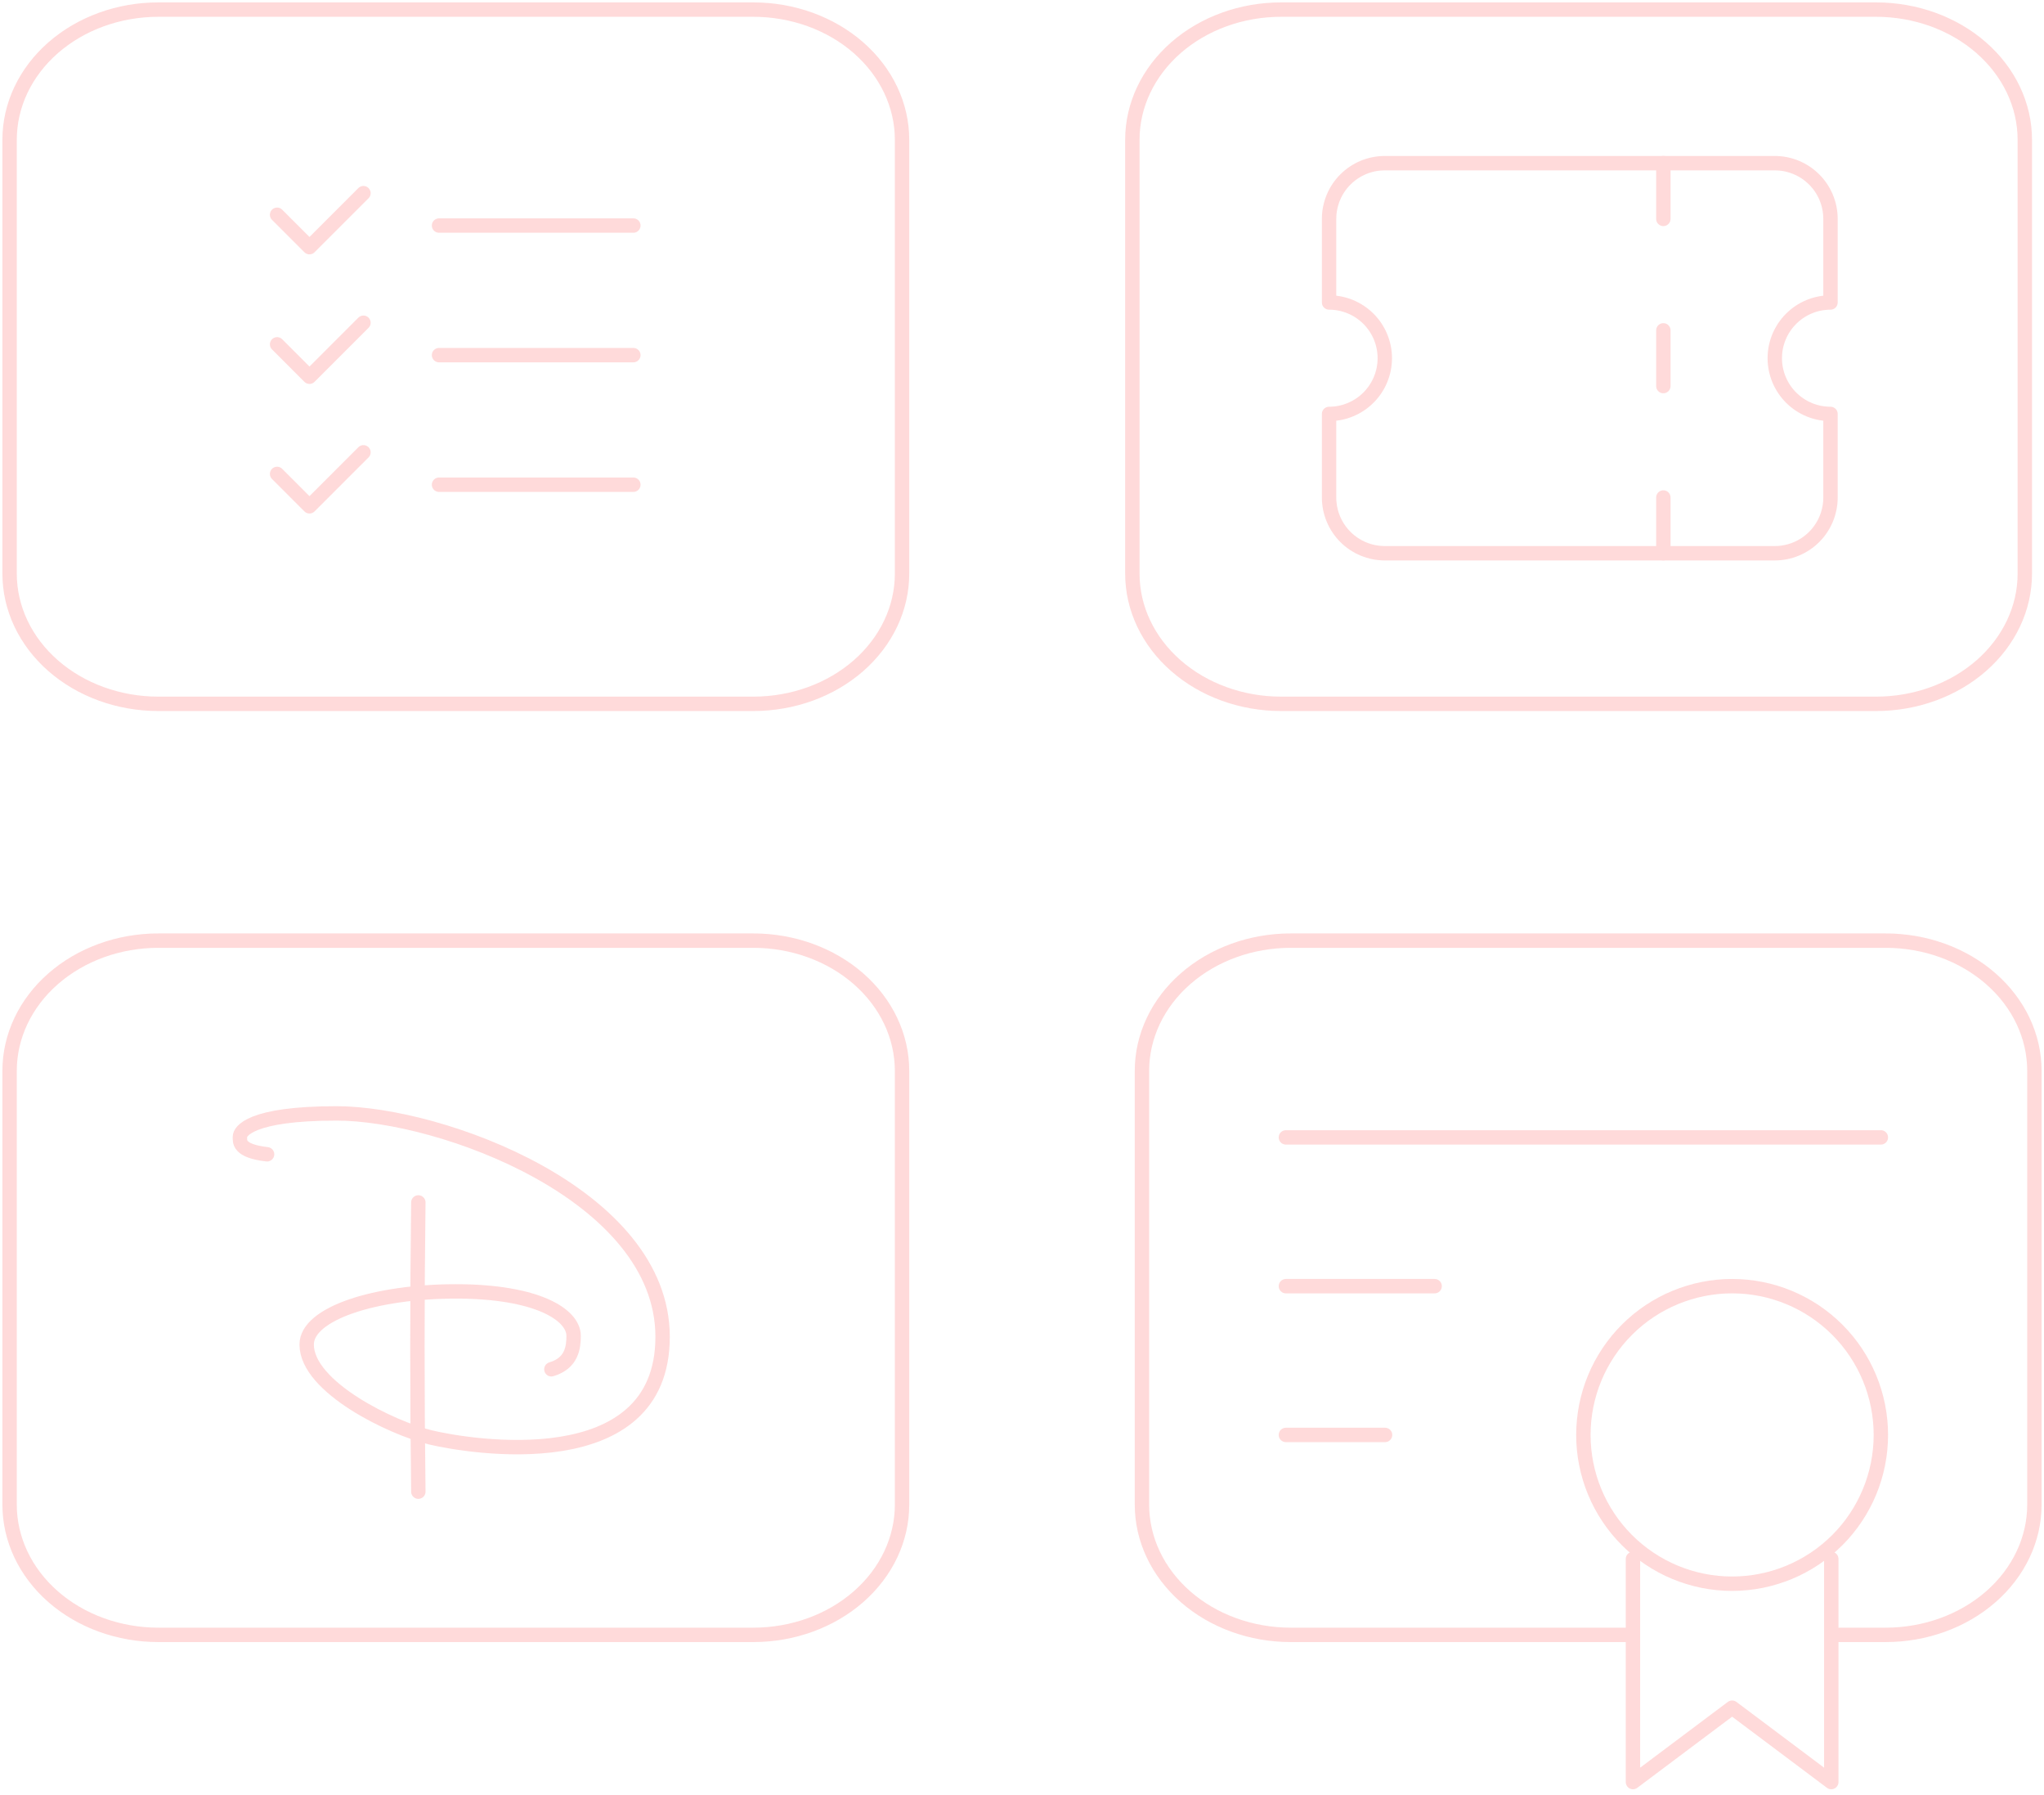 <svg width="213" height="187" viewBox="0 0 213 187" fill="none" xmlns="http://www.w3.org/2000/svg">
<g opacity="0.5">
<path d="M1 111.562C1 107.965 2.633 104.516 5.54 101.972C8.447 99.429 12.389 98 16.5 98H78.5C82.611 98 86.553 99.429 89.46 101.972C92.367 104.516 94 107.965 94 111.562V156.768C94 160.365 92.367 163.814 89.46 166.358C86.553 168.901 82.611 170.33 78.5 170.33H16.5C12.389 170.33 8.447 168.901 5.54 166.358C2.633 163.814 1 160.365 1 156.768V111.562Z" stroke="#FFB5B5" stroke-width="1.5" stroke-linecap="round" stroke-linejoin="round"/>
<path d="M27.831 120.261C24.801 119.913 25.003 118.921 25.003 118.42C25.003 117.919 25.986 116 35.064 116C45.945 116 69.048 124.45 69.048 139.279C69.048 154.108 48.857 150.71 44.858 149.757C40.861 148.802 31.957 144.527 31.957 140.081C31.957 136.847 39.097 134.545 47.524 134.545C55.948 134.545 59.775 136.958 59.775 139.182C59.775 140.341 59.603 142.031 57.457 142.659" stroke="#FFB5B5" stroke-width="1.5" stroke-linecap="round" stroke-linejoin="round"/>
<path d="M43.594 125.275C43.465 135.32 43.465 145.366 43.594 155.411" stroke="#FFB5B5" stroke-width="1.5" stroke-linecap="round" stroke-linejoin="round"/>
<path d="M118 14.562C118 10.965 119.633 7.516 122.54 4.972C125.447 2.429 129.389 1 133.5 1H195.5C199.611 1 203.553 2.429 206.46 4.972C209.367 7.516 211 10.965 211 14.562V59.768C211 63.365 209.367 66.814 206.46 69.358C203.553 71.901 199.611 73.33 195.5 73.33H133.5C129.389 73.33 125.447 71.901 122.54 69.358C119.633 66.814 118 63.365 118 59.768V14.562Z" stroke="#FFB5B5" stroke-width="1.5" stroke-linecap="round" stroke-linejoin="round"/>
<path d="M173.334 17V22.806" stroke="#FFB5B5" stroke-width="1.5" stroke-linecap="round" stroke-linejoin="round"/>
<path d="M173.334 34.418V40.224" stroke="#FFB5B5" stroke-width="1.5" stroke-linecap="round" stroke-linejoin="round"/>
<path d="M173.334 51.833V57.639" stroke="#FFB5B5" stroke-width="1.5" stroke-linecap="round" stroke-linejoin="round"/>
<path d="M144.306 17H184.946C186.485 17 187.962 17.612 189.051 18.701C190.14 19.789 190.751 21.266 190.751 22.806V31.514C189.212 31.514 187.735 32.126 186.646 33.215C185.557 34.303 184.946 35.78 184.946 37.32C184.946 38.86 185.557 40.337 186.646 41.425C187.735 42.514 189.212 43.126 190.751 43.126V51.834C190.751 53.374 190.14 54.851 189.051 55.94C187.962 57.028 186.485 57.64 184.946 57.64H144.306C142.766 57.64 141.289 57.028 140.2 55.94C139.112 54.851 138.5 53.374 138.5 51.834V43.126C140.04 43.126 141.516 42.514 142.605 41.425C143.694 40.337 144.306 38.86 144.306 37.32C144.306 35.78 143.694 34.303 142.605 33.215C141.516 32.126 140.04 31.514 138.5 31.514V22.806C138.5 21.266 139.112 19.789 140.2 18.701C141.289 17.612 142.766 17 144.306 17Z" stroke="#FFB5B5" stroke-width="1.5" stroke-linecap="round" stroke-linejoin="round"/>
<path d="M1 14.562C1 10.965 2.633 7.516 5.54 4.972C8.447 2.429 12.389 1 16.5 1H78.5C82.611 1 86.553 2.429 89.46 4.972C92.367 7.516 94 10.965 94 14.562V59.768C94 63.365 92.367 66.814 89.46 69.358C86.553 71.901 82.611 73.33 78.5 73.33H16.5C12.389 73.33 8.447 71.901 5.54 69.358C2.633 66.814 1 63.365 1 59.768V14.562Z" stroke="#FFB5B5" stroke-width="1.5" stroke-linecap="round" stroke-linejoin="round"/>
<path d="M28.875 22.375L32.25 25.75L37.875 20.125" stroke="#FFB5B5" stroke-width="1.5" stroke-linecap="round" stroke-linejoin="round"/>
<path d="M28.875 35.875L32.25 39.25L37.875 33.625" stroke="#FFB5B5" stroke-width="1.5" stroke-linecap="round" stroke-linejoin="round"/>
<path d="M28.875 49.375L32.25 52.75L37.875 47.125" stroke="#FFB5B5" stroke-width="1.5" stroke-linecap="round" stroke-linejoin="round"/>
<path d="M45.75 23.5H66" stroke="#FFB5B5" stroke-width="1.5" stroke-linecap="round" stroke-linejoin="round"/>
<path d="M45.75 37H66" stroke="#FFB5B5" stroke-width="1.5" stroke-linecap="round" stroke-linejoin="round"/>
<path d="M45.75 50.5H66" stroke="#FFB5B5" stroke-width="1.5" stroke-linecap="round" stroke-linejoin="round"/>
<path d="M169.5 170.33H134.5C130.389 170.33 126.447 168.901 123.54 166.358C120.633 163.814 119 160.365 119 156.768V111.562C119 107.965 120.633 104.516 123.54 101.972C126.447 99.429 130.389 98 134.5 98H196.5C200.611 98 204.553 99.429 207.46 101.972C210.367 104.516 212 107.965 212 111.562V156.768C212 160.365 210.367 163.814 207.46 166.358C204.553 168.901 200.611 170.33 196.5 170.33H191" stroke="#FFB5B5" stroke-width="1.5" stroke-linecap="round" stroke-linejoin="round"/>
<path d="M170.167 162.417V185.667L180.5 177.917L190.833 185.667V162.417" stroke="#FFB5B5" stroke-width="1.5" stroke-linecap="round" stroke-linejoin="round"/>
<path d="M165 149.5C165 153.611 166.633 157.553 169.54 160.46C172.447 163.367 176.389 165 180.5 165C184.611 165 188.553 163.367 191.46 160.46C194.367 157.553 196 153.611 196 149.5C196 145.389 194.367 141.447 191.46 138.54C188.553 135.633 184.611 134 180.5 134C176.389 134 172.447 135.633 169.54 138.54C166.633 141.447 165 145.389 165 149.5Z" stroke="#FFB5B5" stroke-width="1.5" stroke-linecap="round" stroke-linejoin="round"/>
<path d="M134 118.5H196" stroke="#FFB5B5" stroke-width="1.5" stroke-linecap="round" stroke-linejoin="round"/>
<path d="M134 134H149.5" stroke="#FFB5B5" stroke-width="1.5" stroke-linecap="round" stroke-linejoin="round"/>
<path d="M134 149.5H144.333" stroke="#FFB5B5" stroke-width="1.5" stroke-linecap="round" stroke-linejoin="round"/>
</g>
</svg>
